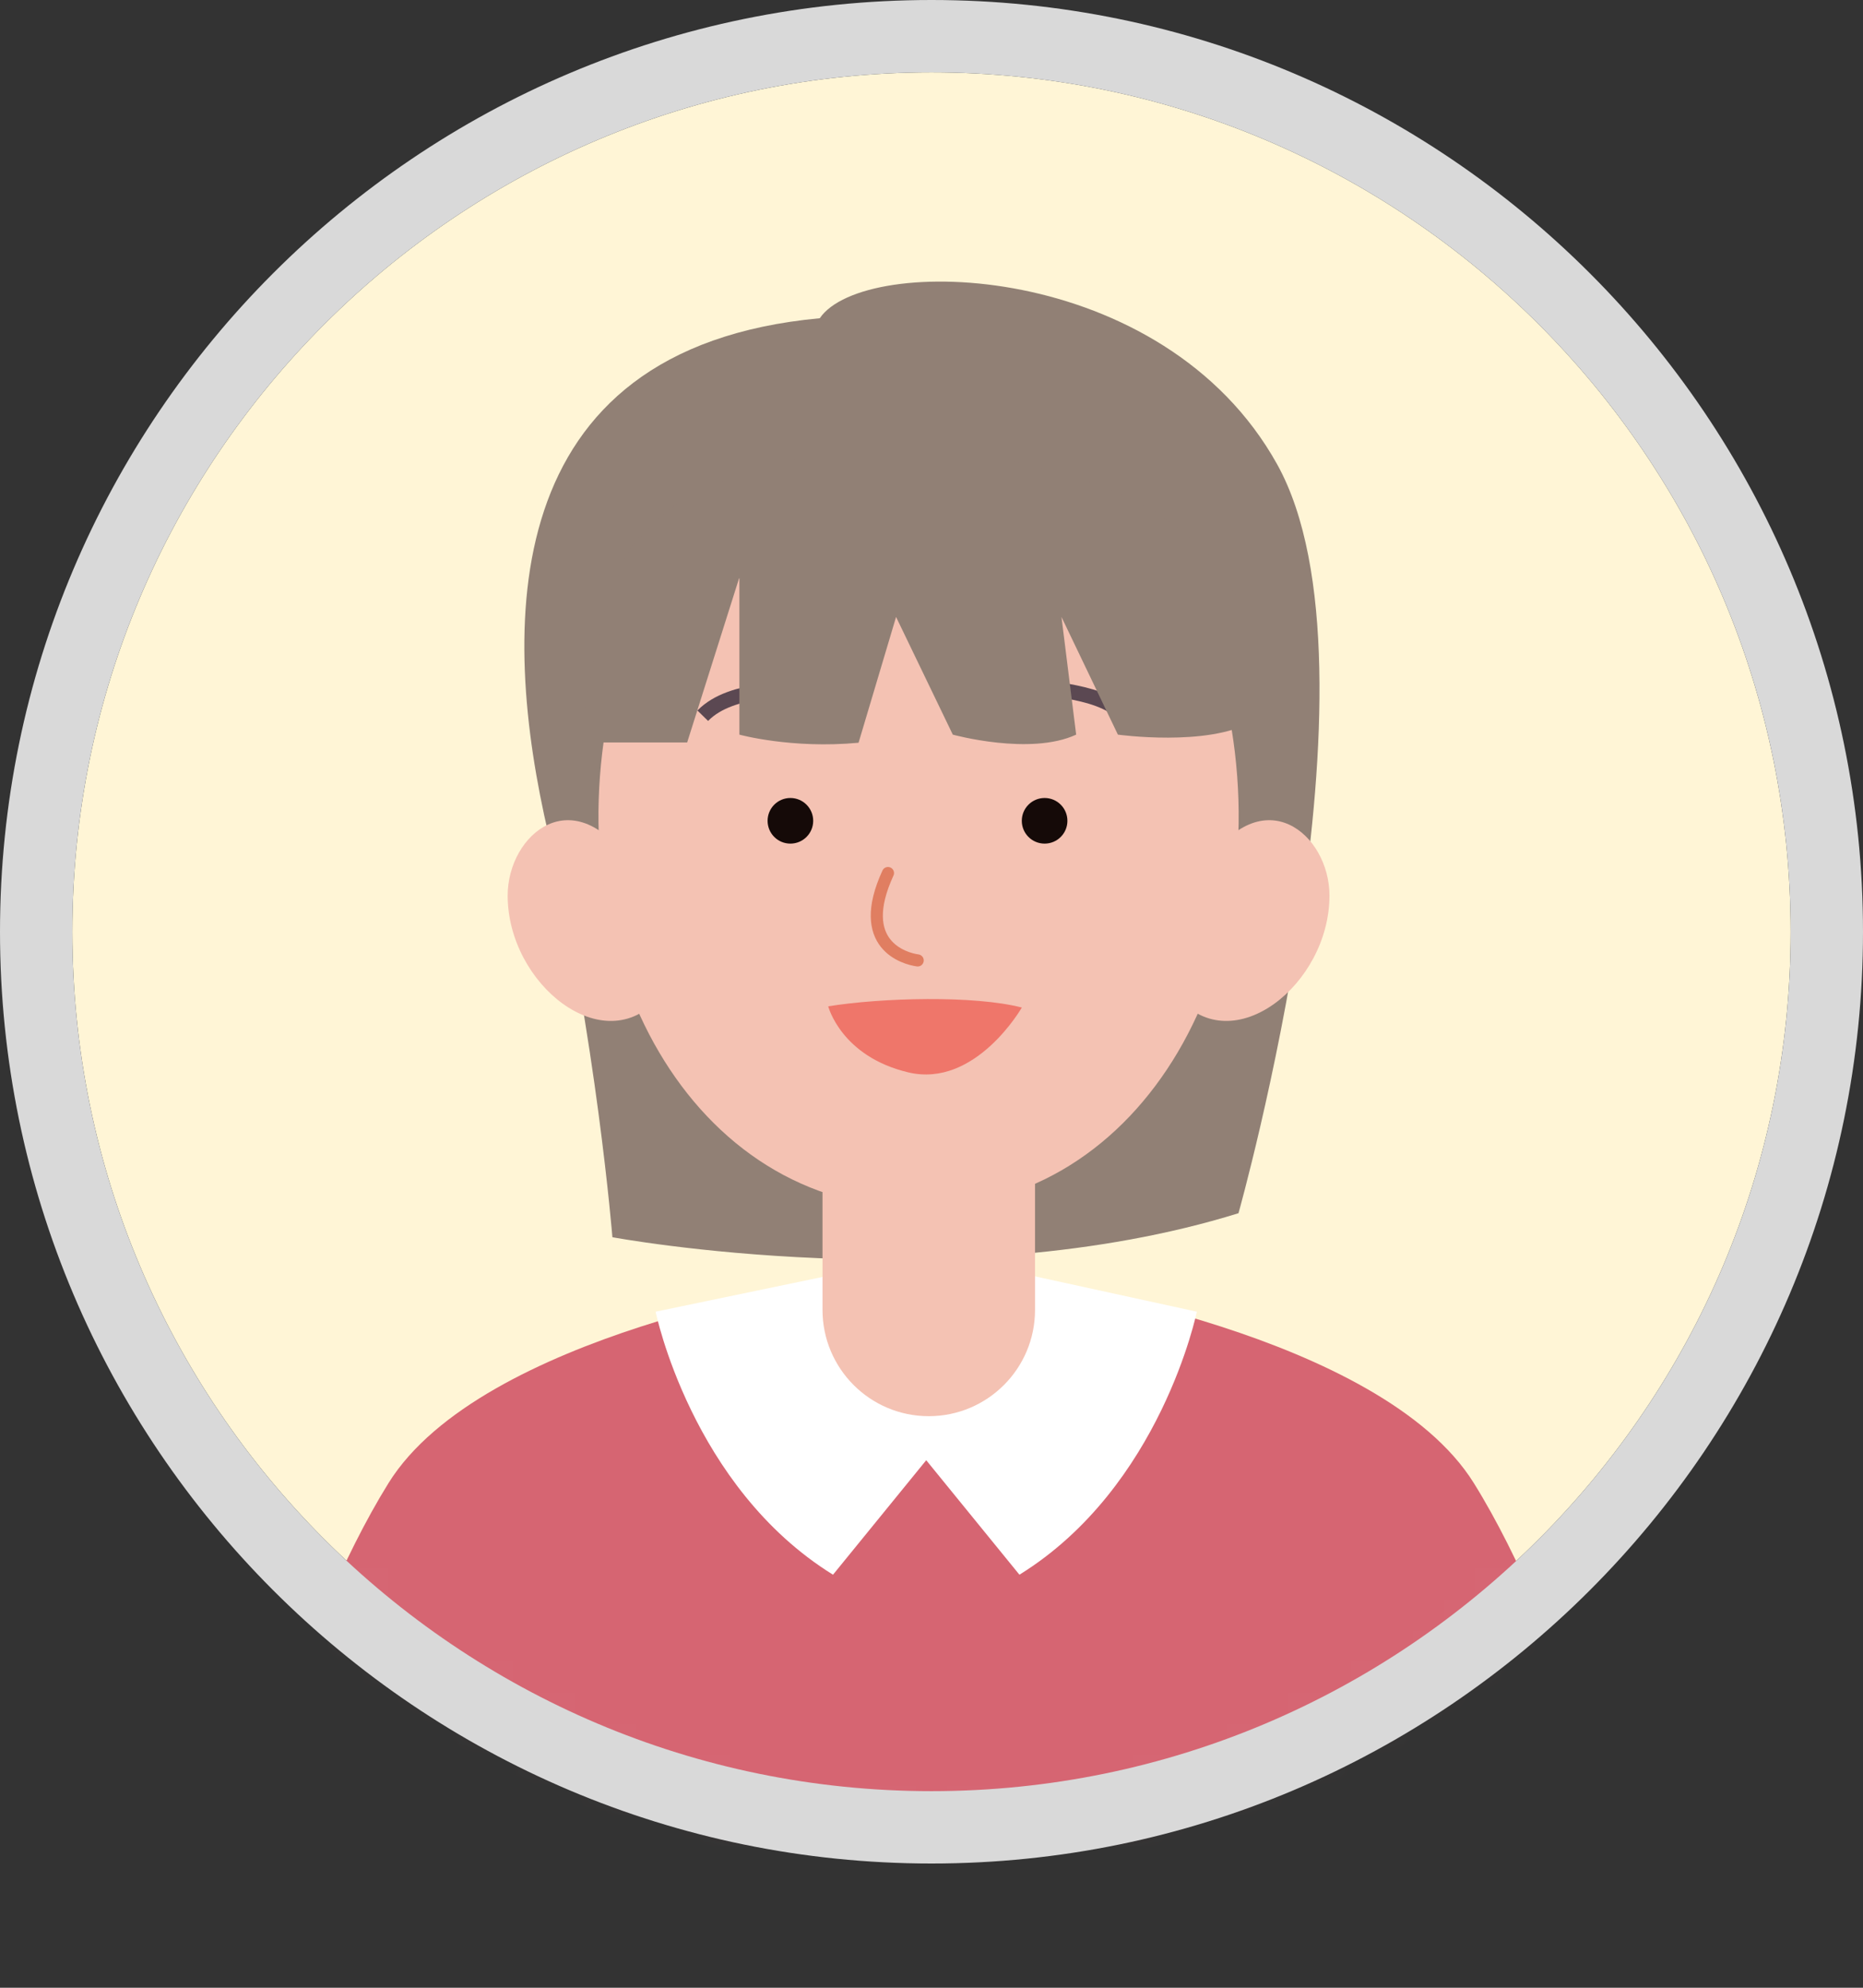 <svg width="60" height="64" viewBox="0 0 60 64" fill="none" xmlns="http://www.w3.org/2000/svg">
<rect x="0" y="0" width="60" height="64" fill="#333333" stroke="none"/>
<path d="M30 2.33C14.74 2.33 2.33 14.74 2.33 30C2.33 45.26 14.74 57.67 30 57.67C45.26 57.67 57.67 45.26 57.67 30C57.67 14.74 45.26 2.33 30 2.33Z" fill="#FFF5D6"/>
<mask id="mask0_3515_1594" style="mask-type:luminance" maskUnits="userSpaceOnUse" x="1" y="2" width="58" height="58">
<path d="M59 31C59 47.018 46.018 60 30 60C13.982 60 1 47.018 1 31C1 14.982 13.982 2 30 2C46.018 2 59 14.982 59 31Z" fill="white"/>
</mask>
<g mask="url(#mask0_3515_1594)">
<mask id="mask1_3515_1594" style="mask-type:luminance" maskUnits="userSpaceOnUse" x="1" y="1" width="58" height="59">
<path d="M59 30.033C59 46.051 46.018 59.033 30 59.033C13.982 59.033 1 46.051 1 30.033C1 14.016 13.982 1.033 30 1.033C46.018 1.033 59 14.016 59 30.033Z" fill="white"/>
</mask>
<g mask="url(#mask1_3515_1594)">
<path d="M26.402 10.246C15.924 11.222 16.117 20.241 17.664 26.863C19.21 33.475 19.723 39.835 19.723 39.835C19.723 39.835 30.772 41.894 39.887 39.062C39.887 39.062 44.808 21.575 41.134 14.953C37.461 8.341 27.814 8.158 26.402 10.246Z" fill="#918075"/>
<path d="M52.59 60.706H7.408C7.408 60.706 9.516 52.576 12.512 47.752C15.509 42.929 26.509 41.295 26.509 41.295L29.989 41.875L33.469 41.295C33.469 41.295 44.47 42.938 47.467 47.752C50.464 52.566 52.571 60.706 52.571 60.706H52.59Z" fill="#D66572"/>
<path d="M26.925 41.024L21.115 42.233C21.115 42.233 22.266 47.878 26.828 50.701L29.922 46.902V42.832L26.925 41.024Z" fill="white"/>
<path d="M33.006 41.024L38.545 42.233C38.545 42.233 37.394 47.878 32.832 50.701L29.738 46.902V42.832L33.015 41.024H33.006Z" fill="white"/>
<path d="M29.912 45.597C28.018 45.597 26.49 44.06 26.49 42.175V35.64H33.334V42.175C33.334 44.069 31.797 45.597 29.912 45.597Z" fill="#F4C2B3"/>
<path d="M20.342 27.858C18.496 25.045 16.35 26.853 16.35 28.835C16.35 31.696 19.462 34.171 21.231 32.112C23 30.053 20.342 27.858 20.342 27.858Z" fill="#F4C2B3"/>
<path d="M38.825 27.858C40.671 25.045 42.817 26.853 42.817 28.835C42.817 31.696 39.705 34.171 37.935 32.112C36.166 30.053 38.825 27.858 38.825 27.858Z" fill="#F4C2B3"/>
<path d="M29.574 38.898C22.257 38.898 17.936 30.903 19.647 22.696C21.058 15.939 38.11 15.939 39.521 22.696C41.232 30.903 36.892 38.898 29.574 38.898Z" fill="#F4C2B3"/>
<path d="M28.598 28.11C27.534 30.42 29.129 30.865 29.555 30.923" stroke="#E07E61" stroke-width="0.39" stroke-miterlimit="10" stroke-linecap="round"/>
<path d="M24.721 26.428C24.721 26.834 25.049 27.162 25.455 27.162C25.861 27.162 26.19 26.834 26.19 26.428C26.19 26.022 25.861 25.693 25.455 25.693C25.049 25.693 24.721 26.022 24.721 26.428Z" fill="#150A08"/>
<path d="M34.377 26.428C34.377 26.834 34.049 27.162 33.643 27.162C33.237 27.162 32.908 26.834 32.908 26.428C32.908 26.022 33.237 25.693 33.643 25.693C34.049 25.693 34.377 26.022 34.377 26.428Z" fill="#150A08"/>
<path d="M26.664 32.402C28.404 32.121 31.381 32.044 32.909 32.44C32.909 32.44 31.42 35.041 29.255 34.528C27.089 34.016 26.674 32.402 26.674 32.402H26.664Z" fill="#EF766A"/>
<path d="M22.633 23.044C23.116 22.551 23.831 22.377 24.508 22.252C25.262 22.116 26.035 22.02 26.78 22.184" stroke="#5B4852" stroke-width="0.48" stroke-miterlimit="10"/>
<path d="M36.245 23.044C35.761 22.551 35.046 22.377 34.369 22.252C33.615 22.116 32.842 22.02 32.098 22.184" stroke="#5B4852" stroke-width="0.48" stroke-miterlimit="10"/>
<path d="M20.585 17.302C19.106 19.1 18.738 23.905 18.738 23.905H22.131L23.813 18.588V23.653C23.813 23.653 25.495 24.117 27.651 23.914L28.859 19.864L30.686 23.653C30.686 23.653 33.18 24.34 34.659 23.653L34.186 19.864L36.003 23.653C36.003 23.653 38.884 24.05 40.314 23.238C40.314 23.238 41.465 18.588 36.622 16.171C31.779 13.745 23.417 13.88 20.594 17.312L20.585 17.302Z" fill="#918075"/>
</g>
</g>
<path d="M30 60C13.46 60 0 46.54 0 30C0 13.46 13.46 0 30 0C46.54 0 60 13.46 60 30C60 46.54 46.54 60 30 60ZM30 2.33C14.74 2.33 2.33 14.74 2.33 30C2.33 45.26 14.74 57.67 30 57.67C45.26 57.67 57.67 45.26 57.67 30C57.67 14.74 45.26 2.33 30 2.33Z" fill="#D9D9D9"/>
</svg>
